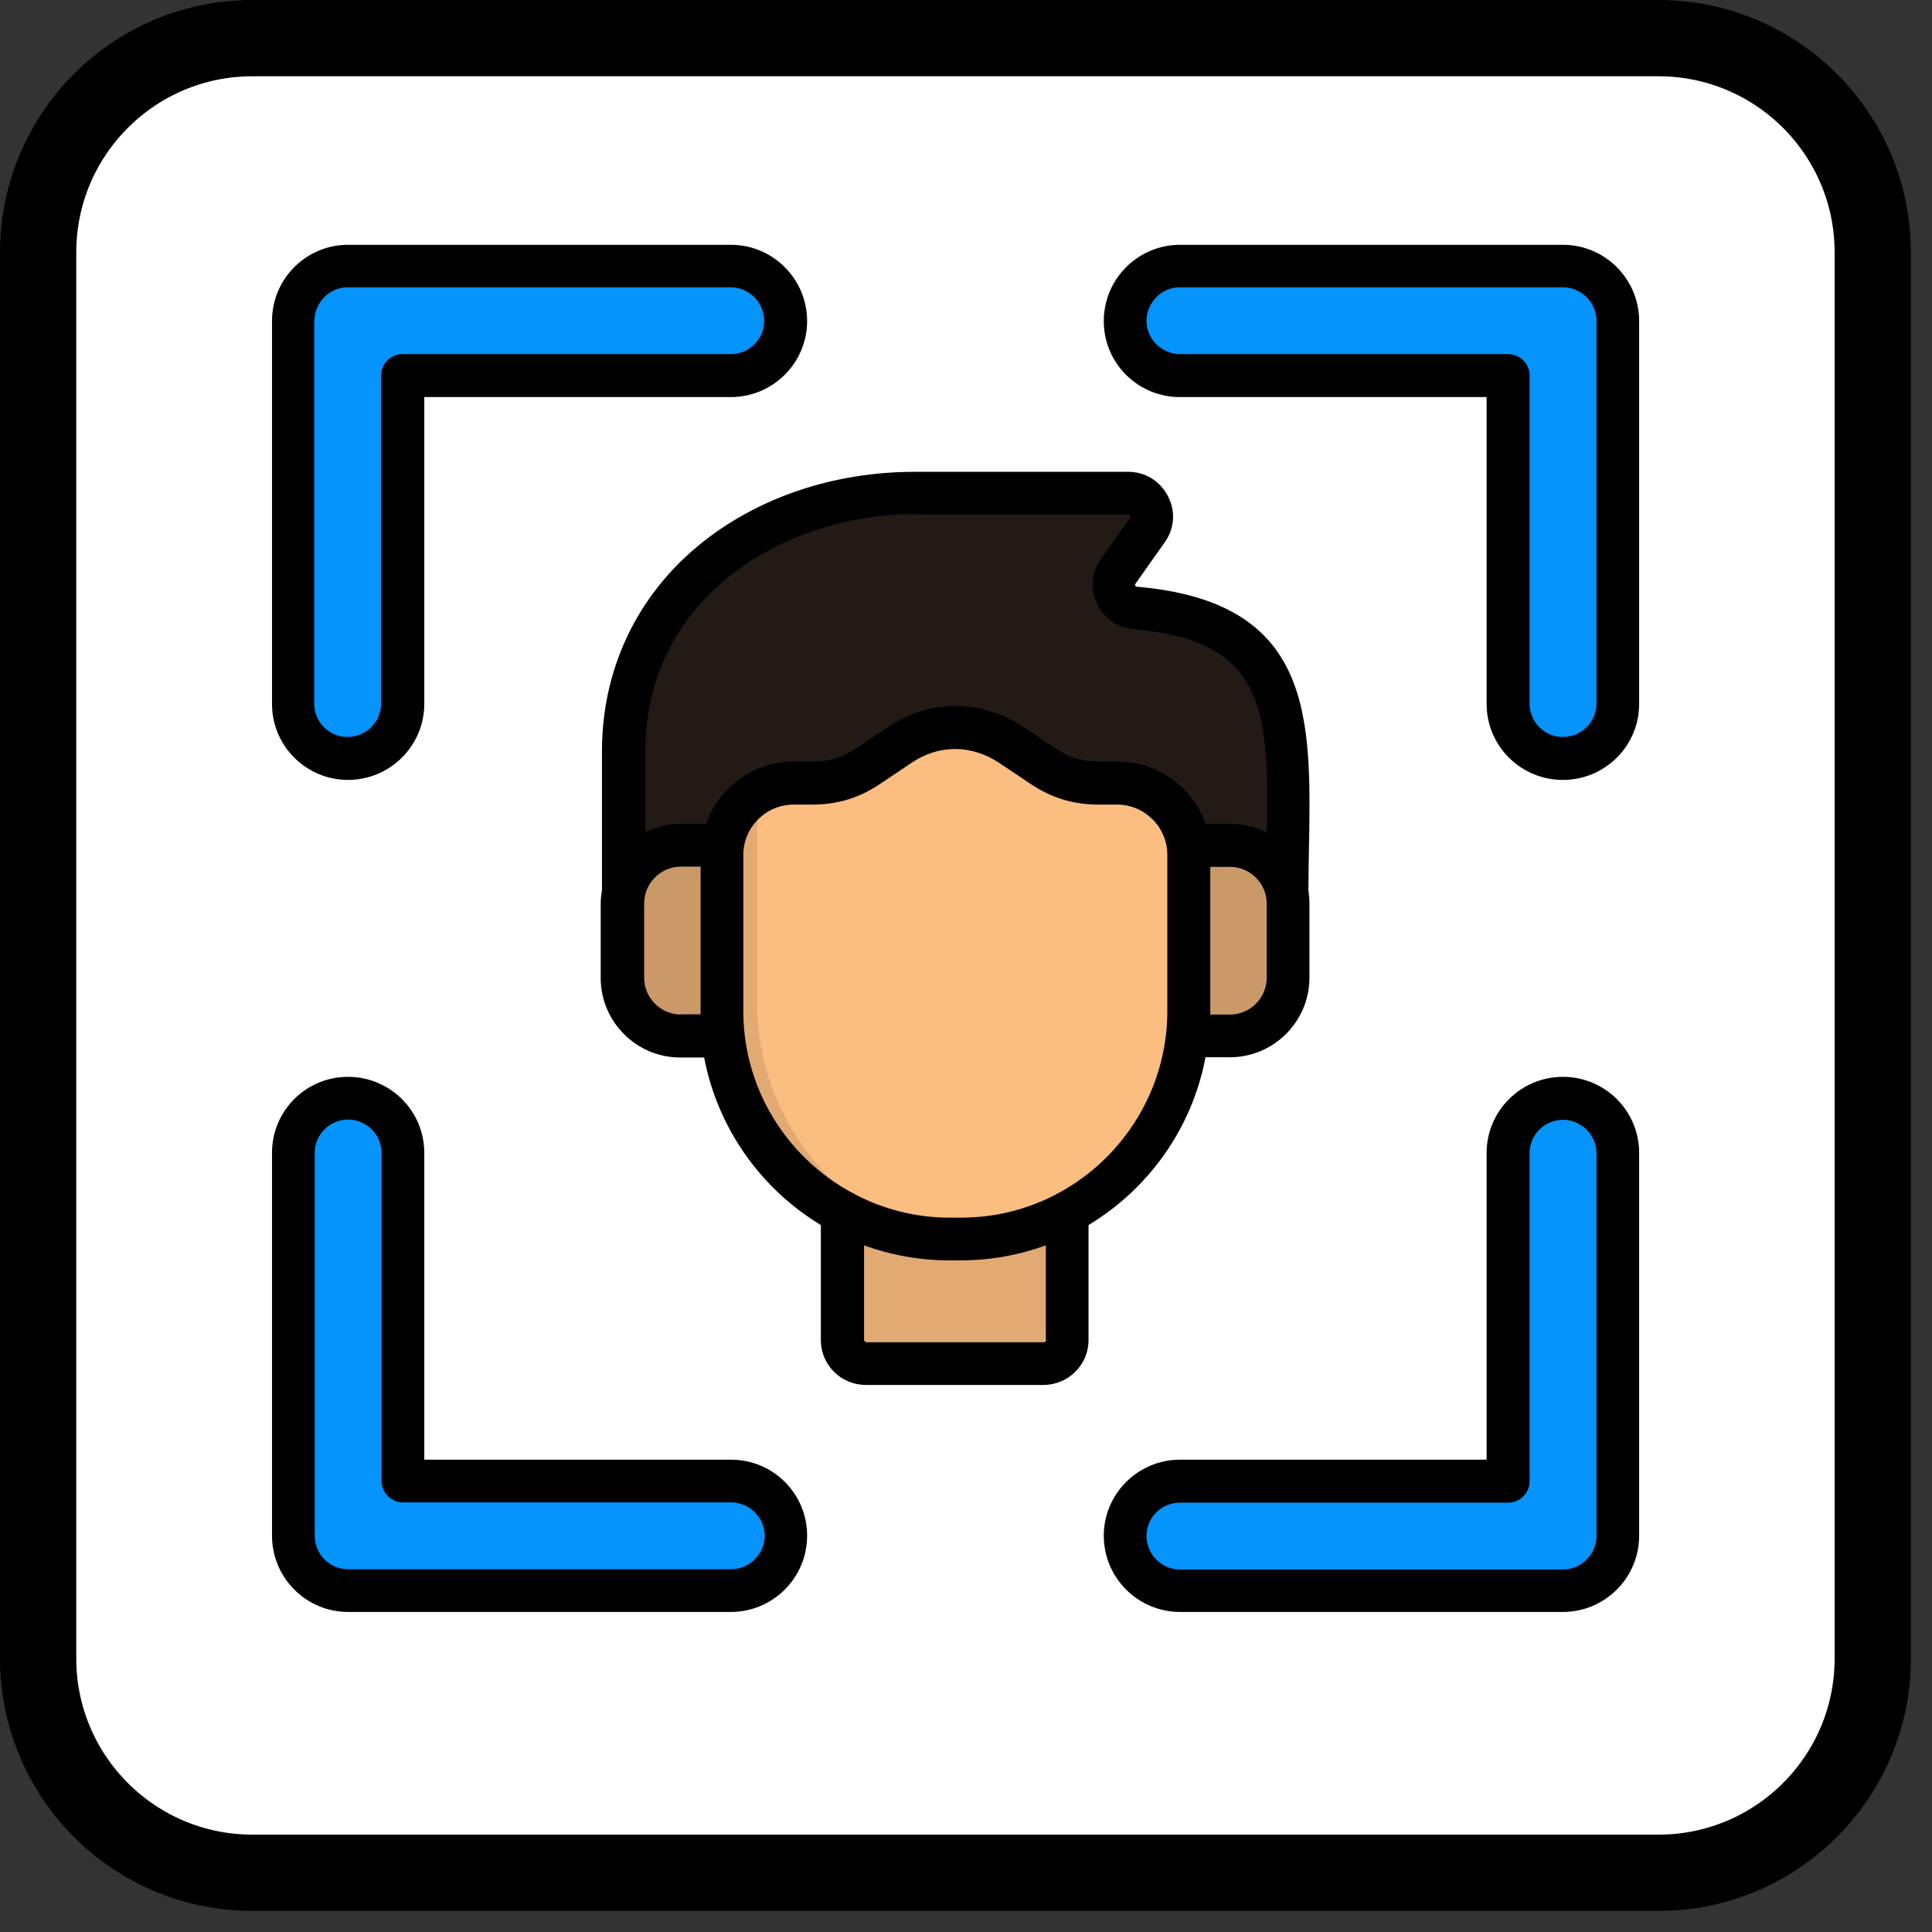<svg width="76" height="76" viewBox="0 0 76 76" fill="none" xmlns="http://www.w3.org/2000/svg">
<rect x="0" y="0" width="76" height="76" fill="#333333" stroke="none"/>
<g clip-path="url(#clip0_67_2)">
<path d="M65.24 1.5H9.93C5.274 1.5 1.5 5.274 1.5 9.93V65.24C1.5 69.896 5.274 73.67 9.93 73.67H65.24C69.896 73.67 73.67 69.896 73.67 65.24V9.93C73.67 5.274 69.896 1.5 65.24 1.5Z" fill="white" stroke="black" stroke-width="3" stroke-miterlimit="10" stroke-linecap="round"/>
<path d="M15.84 27.68C15.84 28.87 14.87 29.83 13.69 29.83C12.51 29.83 11.53 28.86 11.53 27.68V12.62C11.53 11.43 12.49 10.47 13.68 10.47H28.74C29.93 10.47 30.89 11.43 30.89 12.62C30.89 13.81 29.92 14.77 28.74 14.77H15.83V27.68H15.84ZM46.42 14.78C45.23 14.78 44.27 13.81 44.27 12.63C44.27 11.45 45.24 10.47 46.42 10.47H61.48C62.67 10.47 63.64 11.43 63.64 12.62V27.68C63.64 28.87 62.68 29.83 61.49 29.83C60.3 29.83 59.34 28.86 59.34 27.68V14.77H46.43L46.42 14.78ZM59.33 45.35C59.33 44.16 60.3 43.2 61.48 43.2C62.66 43.2 63.63 44.17 63.63 45.35V60.41C63.63 61.6 62.67 62.56 61.48 62.56H46.42C45.23 62.56 44.27 61.6 44.27 60.41C44.27 59.22 45.24 58.26 46.42 58.26H59.33V45.35ZM28.75 58.26C29.94 58.26 30.9 59.23 30.9 60.41C30.9 61.59 29.93 62.56 28.75 62.56H13.69C12.5 62.56 11.54 61.6 11.54 60.41V45.35C11.54 44.16 12.5 43.2 13.69 43.2C14.88 43.2 15.84 44.17 15.84 45.35V58.26H28.75Z" fill="#0593FC"/>
<path fill-rule="evenodd" clip-rule="evenodd" d="M34.09 41.89H41.08C41.59 41.89 42.01 42.3 42.01 42.81V52.71C42.01 53.22 41.6 53.64 41.08 53.64H34.09C33.58 53.64 33.17 53.23 33.17 52.71V42.81C33.17 42.3 33.58 41.89 34.09 41.89Z" fill="#E2AA73"/>
<path fill-rule="evenodd" clip-rule="evenodd" d="M24.55 35.55H50.63C50.63 29.22 51.63 24.52 44.66 23.92C44.32 23.89 44.05 23.7 43.91 23.39C43.77 23.09 43.8 22.75 43.99 22.48L45.15 20.84C45.35 20.55 45.37 20.2 45.21 19.89C45.05 19.58 44.75 19.4 44.4 19.4H36.01C30.09 19.4 24.55 23.18 24.55 29.55V35.56V35.55Z" fill="#231915"/>
<path fill-rule="evenodd" clip-rule="evenodd" d="M26.79 33.26H48.38C49.64 33.26 50.67 34.29 50.67 35.55V38.46C50.67 39.72 49.64 40.75 48.38 40.75H26.79C25.53 40.75 24.5 39.72 24.5 38.46V35.55C24.5 34.29 25.53 33.26 26.79 33.26Z" fill="#CB9968"/>
<path fill-rule="evenodd" clip-rule="evenodd" d="M39.76 29.3L41.03 30.15C41.7 30.6 42.4 30.81 43.21 30.81H43.95C45.51 30.81 46.78 32.08 46.78 33.64V39.78C46.78 44.71 42.74 48.75 37.81 48.75H37.37C32.44 48.75 28.4 44.71 28.4 39.78V33.64C28.4 32.08 29.67 30.81 31.23 30.81H31.97C32.78 30.81 33.47 30.6 34.15 30.15L35.42 29.3C36.76 28.4 38.42 28.4 39.77 29.3H39.76Z" fill="#FBBD80"/>
<path fill-rule="evenodd" clip-rule="evenodd" d="M29.78 39.4V32.62C29.78 32.02 29.95 31.46 30.24 30.99C29.28 31.35 28.57 32.22 28.43 33.27C28.42 33.39 28.41 33.51 28.41 33.64V39.78C28.41 40.11 28.43 40.43 28.46 40.75C28.79 43.75 30.62 46.32 33.17 47.69C34.09 48.18 35.1 48.52 36.17 48.66C35.06 48.24 34.04 47.62 33.17 46.85C31.42 45.31 30.2 43.17 29.87 40.76C29.81 40.32 29.78 39.87 29.78 39.41V39.4Z" fill="#E2AA73"/>
<path d="M61.48 9.63H46.42C44.77 9.63 43.42 10.97 43.42 12.63C43.42 14.29 44.76 15.62 46.42 15.62H58.48V27.69C58.48 29.34 59.82 30.68 61.48 30.68C63.14 30.68 64.48 29.34 64.48 27.69V12.63C64.48 10.98 63.14 9.63 61.48 9.63ZM62.8 27.68C62.8 28.4 62.21 28.99 61.48 28.99C60.75 28.99 60.17 28.4 60.17 27.68V14.77C60.17 14.31 59.79 13.93 59.33 13.93H46.42C45.7 13.93 45.1 13.34 45.1 12.62C45.1 11.9 45.69 11.3 46.42 11.3H61.48C62.2 11.3 62.8 11.89 62.8 12.62V27.68ZM13.69 30.68C15.34 30.68 16.69 29.34 16.69 27.69V15.62H28.75C30.4 15.62 31.75 14.28 31.75 12.63C31.75 10.98 30.41 9.63 28.75 9.63H13.69C12.04 9.63 10.7 10.97 10.7 12.63V27.69C10.7 29.34 12.04 30.68 13.69 30.68ZM12.37 12.62C12.37 11.9 12.96 11.3 13.68 11.3H28.74C29.46 11.3 30.06 11.89 30.06 12.62C30.06 13.35 29.47 13.93 28.74 13.93H15.83C15.37 13.93 14.99 14.31 14.99 14.77V27.68C14.99 28.4 14.4 28.99 13.67 28.99C12.94 28.99 12.36 28.4 12.36 27.68V12.62H12.37ZM61.48 42.36C59.83 42.36 58.48 43.7 58.48 45.35V57.42H46.42C44.77 57.42 43.42 58.76 43.42 60.41C43.42 62.06 44.76 63.41 46.42 63.41H61.48C63.13 63.41 64.48 62.07 64.48 60.41V45.35C64.48 43.7 63.14 42.36 61.48 42.36ZM62.8 60.42C62.8 61.14 62.21 61.74 61.48 61.74H46.42C45.7 61.74 45.1 61.15 45.1 60.42C45.1 59.69 45.69 59.11 46.42 59.11H59.33C59.79 59.11 60.17 58.73 60.17 58.27V45.36C60.17 44.64 60.76 44.05 61.48 44.05C62.2 44.05 62.8 44.64 62.8 45.36V60.42ZM28.75 57.42H16.69V45.35C16.69 43.7 15.35 42.36 13.69 42.36C12.03 42.36 10.7 43.7 10.7 45.35V60.41C10.7 62.06 12.04 63.41 13.69 63.41H28.75C30.4 63.41 31.75 62.07 31.75 60.41C31.75 58.75 30.41 57.42 28.75 57.42ZM28.75 61.73H13.69C12.97 61.73 12.38 61.14 12.38 60.41V45.35C12.38 44.63 12.97 44.04 13.69 44.04C14.41 44.04 15.01 44.63 15.01 45.35V58.26C15.01 58.72 15.39 59.1 15.85 59.1H28.76C29.48 59.1 30.08 59.69 30.08 60.41C30.08 61.13 29.49 61.73 28.76 61.73H28.75ZM47.44 41.59H48.38C50.1 41.59 51.51 40.19 51.51 38.46V35.54C51.51 35.36 51.49 35.19 51.47 35.02C51.47 34.48 51.48 33.95 51.49 33.44C51.59 28.2 51.67 23.68 44.72 23.08C44.7 23.08 44.68 23.08 44.66 23.04C44.64 23 44.65 22.99 44.66 22.97L45.82 21.33C46.21 20.78 46.25 20.1 45.94 19.51C45.63 18.92 45.05 18.56 44.38 18.56H35.99C32.78 18.56 29.77 19.58 27.5 21.44C25.04 23.46 23.68 26.34 23.68 29.55V35.03C23.65 35.2 23.63 35.38 23.63 35.55V38.47C23.63 40.19 25.03 41.6 26.76 41.6H27.7C28.23 44.39 29.94 46.77 32.29 48.19V52.72C32.29 53.69 33.08 54.48 34.06 54.48H41.05C42.02 54.48 42.82 53.69 42.82 52.72V48.19C45.18 46.77 46.89 44.39 47.42 41.6L47.44 41.59ZM49.83 38.46C49.83 39.26 49.18 39.91 48.38 39.91H47.61C47.61 39.91 47.61 39.82 47.61 39.77V34.1H48.38C49.18 34.1 49.83 34.75 49.83 35.55V38.47V38.46ZM36.01 20.24H44.4C44.4 20.24 44.45 20.24 44.47 20.28C44.49 20.31 44.48 20.33 44.47 20.35L43.31 21.99C42.94 22.51 42.88 23.17 43.16 23.75C43.43 24.33 43.97 24.7 44.6 24.75C49.76 25.2 49.92 27.89 49.84 32.76C49.41 32.54 48.92 32.41 48.4 32.41H47.42C46.92 30.98 45.56 29.96 43.96 29.96H43.22C42.57 29.96 42.05 29.8 41.51 29.44L40.24 28.59C38.61 27.5 36.58 27.5 34.95 28.59L33.68 29.44C33.14 29.8 32.61 29.96 31.97 29.96H31.23C29.63 29.96 28.27 30.99 27.77 32.41H26.79C26.29 32.41 25.81 32.53 25.39 32.74V29.53C25.39 23.48 30.86 20.22 36.01 20.22V20.24ZM26.79 39.91C25.99 39.91 25.34 39.26 25.34 38.46V35.54C25.34 34.74 25.99 34.09 26.79 34.09H27.56V39.76C27.56 39.76 27.56 39.85 27.56 39.9H26.79V39.91ZM29.24 39.77V33.63C29.24 32.54 30.13 31.65 31.22 31.65H31.96C32.93 31.65 33.8 31.39 34.6 30.85L35.87 30C36.94 29.28 38.21 29.29 39.29 30L40.56 30.85C41.37 31.39 42.23 31.65 43.2 31.65H43.94C45.03 31.65 45.92 32.54 45.92 33.63V39.77C45.92 42.84 44.2 45.53 41.68 46.91C41.63 46.93 41.59 46.95 41.55 46.98C40.43 47.57 39.15 47.9 37.8 47.9H37.37C36.02 47.9 34.75 47.57 33.63 46.98C33.58 46.95 33.54 46.92 33.48 46.9C30.96 45.52 29.24 42.84 29.24 39.77ZM41.16 52.72C41.16 52.72 41.12 52.8 41.07 52.8H34.08C34.08 52.8 33.99 52.76 33.99 52.72V48.99C35.04 49.37 36.17 49.58 37.35 49.58H37.78C38.96 49.58 40.09 49.37 41.14 48.99V52.72H41.16Z" fill="black"/>
</g>
<defs>
<clipPath id="clip0_67_2">
<rect width="75.17" height="75.17" fill="white"/>
</clipPath>
</defs>
</svg>
